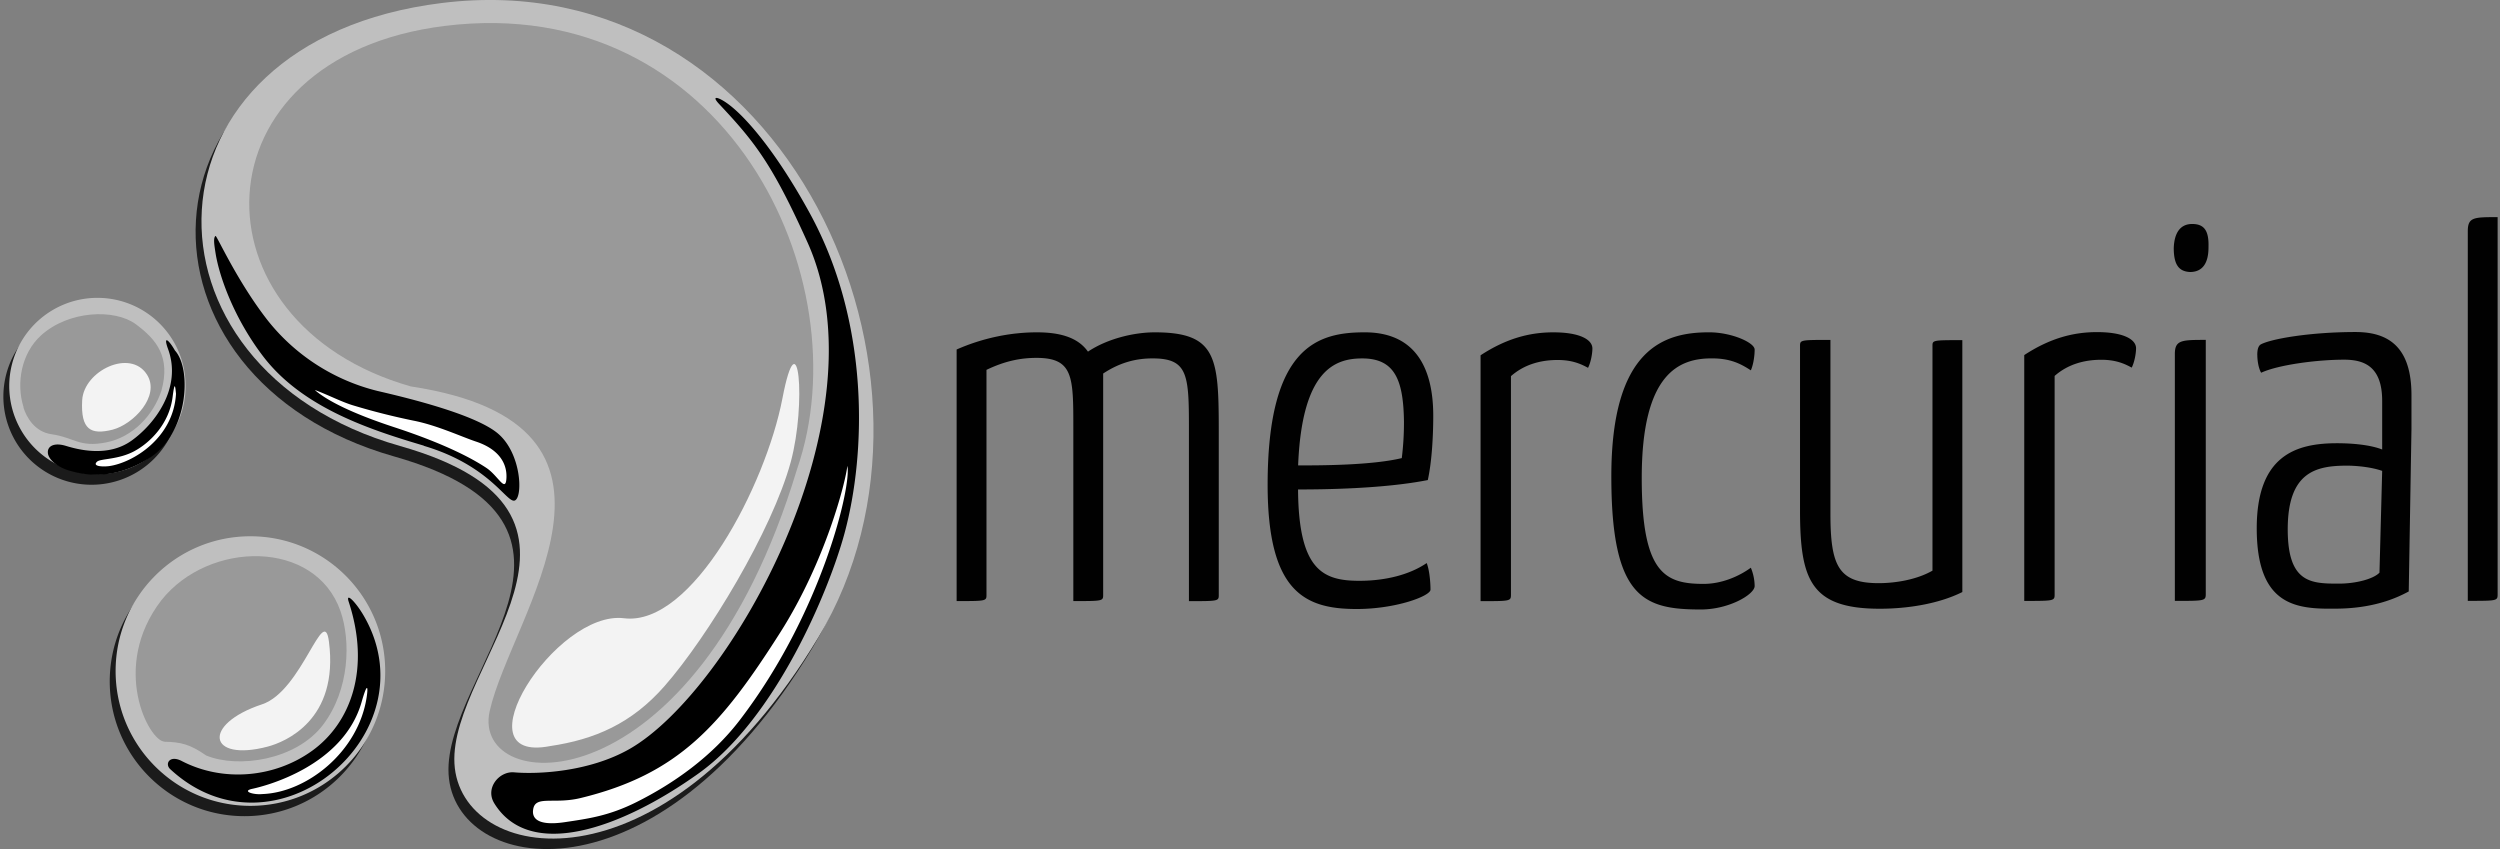 <svg xmlns="http://www.w3.org/2000/svg" width="212" height="72" fill="none"><rect width="100%" height="100%" fill="#808080" stroke="none"/><path fill="#1B1B1B" d="M68.906 54.92C82.07 33.032 66.126-2.465 36.974 1.142c-26.34 3.255-26.763 30.98-3.55 37.565 20.087 5.705 4.148 18.447 4.615 26.932.466 8.485 17.464 11.561 30.867-10.718Z"/><path fill="#1B1B1B" d="M20.736 69.211c6.313 0 11.43-5.117 11.43-11.43 0-6.312-5.117-11.43-11.43-11.43-6.312 0-11.43 5.118-11.43 11.43 0 6.313 5.118 11.43 11.43 11.43ZM7.679 41.106a7.479 7.479 0 1 0 0-14.957 7.479 7.479 0 0 0 0 14.957Z"/><path fill="#BFBFBF" d="M69.405 54.034C82.568 32.146 66.625-3.352 37.472.254c-26.34 3.257-26.763 30.98-3.55 37.566 20.087 5.706 4.148 18.447 4.615 26.932.466 8.485 17.464 11.562 30.868-10.718Z"/><path fill="#BFBFBF" d="M21.234 68.336c6.313 0 11.43-5.117 11.43-11.43 0-6.312-5.117-11.43-11.43-11.43-6.312 0-11.43 5.118-11.43 11.43 0 6.313 5.118 11.43 11.43 11.43ZM8.177 40.215a7.479 7.479 0 1 0 0-14.957 7.479 7.479 0 0 0 0 14.957Z"/><path fill="#000" d="M41.914 68.117c-.797-1.293.425-2.733 1.677-2.623 1.995.174 6.342-.024 9.77-1.966 8.569-4.858 21.752-28.225 15.12-42.965-2.968-6.596-4.433-8.486-7.472-11.714-.623-.657-.267-.622.156-.399 1.653.868 4.558 4.23 7.54 9.696 5.034 9.241 4.773 20.228 2.899 27.12-1.304 4.795-5.8 15.643-12.378 20.33-6.593 4.7-14.309 7.397-17.315 2.519m-5.97-30.324c-4.487-1.33-10.273-3.188-13.62-7.565-2.467-3.228-3.719-6.75-4.04-8.748-.111-.713-.21-1.308-.004-1.472.092-.074 1.841 3.874 4.454 7.202a17.12 17.12 0 0 0 9.303 5.95c2.706.625 8.307 2 10.203 3.615 1.949 1.662 2.111 5.245 1.456 5.651-.656.406-2.002-2.909-7.75-4.617M14.433 65.221c8.889 8.237 22.265-3.077 16.376-13.07-.662-1.12-1.52-1.976-1.238-1.117 1.884 5.744.144 10.29-3.102 12.632-3.182 2.297-7.558 2.682-11.059.868-1.029-.536-1.455.244-.975.689M4.06 38.415c.047.528.77 1.208 1.906 1.518.979.268 3.494.95 6.73-1.108 3.236-2.06 3.607-7.502 2.137-9.105-.455-.813-1.047-1.404-.576-.107 1.189 3.278-1.121 6.344-3.116 7.764s-4.52.748-5.552.434-1.575.042-1.529.587"/><path fill="#fff" d="M45.2 68.73c-.087 1.026 1.093 1.228 2.682.991 2.037-.304 3.758-.535 6.102-1.708 3.176-1.592 6.39-3.869 8.742-6.94 7.024-9.164 9.511-20.005 9.127-21.563-.13 1.287-1.823 8.048-5.7 14.142-4.982 7.83-8.592 11.999-16.918 14.021-2.317.564-3.919-.295-4.033 1.058m-18.474-35.63c.948.805 2.892 1.876 6.715 3.13 4.617 1.515 6.87 2.826 7.812 3.454.998.668 1.631 2.16 1.692.835.06-1.326-.752-2.466-2.575-3.072-1.233-.41-3.309-1.385-5.3-1.776a58.007 58.007 0 0 1-5.141-1.3c-.98-.3-1.976-.826-3.203-1.293M21.404 66.89c1.132-.24 7.714-1.943 9.26-7.356.48-1.688.569-1.348.432-.434-.694 4.67-5.106 8.112-8.86 8.237-.764.078-1.763-.251-.832-.447ZM8.234 39.148c.296-.268 1.797-.158 3.153-.887 1.355-.73 2.962-2.327 3.25-4.595.17-1.333.222-.997.288-.273-.21 3.773-3.678 5.854-5.662 6.131-.554.074-1.477.028-1.027-.378"/><path fill="#999" d="M67.581 39.811C73.186 23.657 61.457-.74 37.73 2.196 16.292 4.848 15.946 27.41 34.84 32.77c21.404 3.24 8.514 19.384 6.686 27.527-1.64 7.299 17.297 8.499 26.056-20.487Zm-53.61 23.09c1.34.023 2.152.211 3.512 1.163 2.687 1.117 7.627.41 9.906-2.593 2.279-3.003 2.357-7.14 1.487-9.64-2.124-6.117-11.155-6.01-15.19-.931-4.364 5.67-1.059 11.974.284 11.996M1.984 34.548c.268.844.951 2.072 2.396 2.277 1.928.273 2.321 1.145 4.617.692 2.295-.452 4.002-2.317 4.69-4.38.791-2.855-.393-4.329-2.173-5.646-1.78-1.317-5.7-1.174-8.04.957-1.661 1.514-2.123 4.048-1.471 6.1"/><path fill="#F3F3F3" d="M52.916 52.428c-5.799-.716-14.14 12.374-6.273 10.84-7.868 1.534 7.867-1.532 0 0 3.78-.56 6.914-1.896 9.717-5.096 3.657-4.174 9.118-13.186 10.699-19.01 1.33-4.912.661-12.517-.711-5.37-1.407 7.336-7.633 19.356-13.432 18.636ZM22.688 63.315c1.492-.391 6.065-2.253 5.207-8.898-.433-3.367-2.271 4.178-5.67 5.308-5.152 1.71-4.572 4.912.466 3.59M9.553 36.435c1.749-.458 4.063-2.84 2.914-4.662-1.416-2.241-5.365-.323-5.498 2.174s.728 2.955 2.584 2.488Z"/><path fill="#010101" d="M81.117 29.64c2.21-.973 4.558-1.458 6.815-1.458 2.164 0 3.546.532 4.327 1.638 1.657-1.108 3.915-1.638 5.662-1.638 5.249 0 5.43 2.124 5.43 8.366v13.81c0 .619.092.619-2.53.619V36.28c0-4.514-.093-5.888-3.084-5.888-1.336 0-2.715.309-4.189 1.284v18.677c0 .618.092.618-2.53.618v-14.69c0-4.34 0-5.933-3.13-5.933-1.336 0-2.67.264-4.235 1.016v18.989c0 .618.092.618-2.53.618v-21.33m34.609-1.46c-3.912 0-8.237 1.109-8.237 12.928 0 9.118 3.177 10.535 7.55 10.535 3.361 0 6.261-1.108 6.261-1.639 0-.664-.093-1.68-.322-2.258-1.427.973-3.453 1.505-5.706 1.505-3.085 0-5.157-.886-5.203-7.745 2.028 0 7.203-.045 11.003-.798.324-1.46.462-3.587.462-5.445 0-4.425-1.795-7.082-5.799-7.082m-.231 2.212c2.763 0 3.5 1.814 3.546 5.356a24.474 24.474 0 0 1-.185 3.097c-2.578.62-6.953.62-8.79.62.323-8.055 3.084-9.073 5.433-9.073m10.037-.264c2.161-1.416 4.143-1.948 6.169-1.948 2.253 0 3.315.619 3.315 1.372 0 .443-.139 1.195-.37 1.638-.646-.355-1.379-.665-2.578-.665-1.472 0-2.853.397-3.958 1.37v18.46c0 .62.047.62-2.576.62v-20.85m23.24-.488c0-.576-1.931-1.459-3.865-1.459-3.731 0-8.287 1.284-8.287 12.217 0 10.357 2.763 11.287 7.596 11.287 2.394 0 4.558-1.283 4.558-1.99a4.197 4.197 0 0 0-.323-1.552c-.968.707-2.438 1.372-4.008 1.372-3.313 0-5.244-.929-5.244-8.984 0-8.898 3.176-10.14 5.937-10.14 1.564 0 2.438.444 3.315 1.016.231-.531.323-1.283.323-1.769m17.611 20.568c-2.027 1.016-4.694 1.416-6.995 1.416-5.892 0-6.769-2.478-6.769-8.366V29.401c0-.576-.046-.576 2.578-.576V43.52c0 4.427.647 5.932 4.097 5.932 1.335 0 3.176-.266 4.557-1.062v-18.97c0-.576-.092-.576 2.531-.576l.001 21.36Zm5.249-20.093c2.161-1.417 4.142-1.949 6.168-1.949 2.253 0 3.315.619 3.315 1.372 0 .444-.138 1.195-.369 1.639-.646-.355-1.381-.665-2.578-.665-1.472 0-2.853.397-3.958 1.37v18.459c0 .62.046.62-2.576.62v-20.85m15.393-1.285c-2.028 0-2.622 0-2.622 1.196v20.936c2.578 0 2.622 0 2.622-.619V28.823Zm-2.715-7.792c0 1.459.462 1.99 1.38 2.035 1.06 0 1.566-.752 1.566-2.081.046-1.37-.323-1.991-1.382-1.991-1.012 0-1.518.752-1.564 2.037Zm7.083 9.073c0-.487.092-.753.277-.886.875-.488 4.236-1.062 8.057-1.062 2.9 0 4.741 1.372 4.741 5.356v2.877l-.231 13.766c-1.06.576-3.038 1.46-6.26 1.46-3.315.043-6.63-.265-6.63-6.816 0-6.242 3.405-7.213 6.814-7.213 1.289 0 2.807.133 3.823.532v-4.119c0-2.877-1.472-3.498-3.223-3.498-2.345 0-5.614.444-7.041 1.108-.277-.485-.324-1.237-.324-1.503m10.588 9.825c-.875-.31-2.116-.443-2.992-.443-2.622 0-5.017.532-5.017 5.4 0 4.558 1.979 4.604 4.327 4.604 1.473 0 2.947-.399 3.453-.93l.229-8.63Zm9.79 10.401c0 .62.046.62-2.53.62V19.61c0-1.197.506-1.197 2.53-1.197v31.913"/></svg>